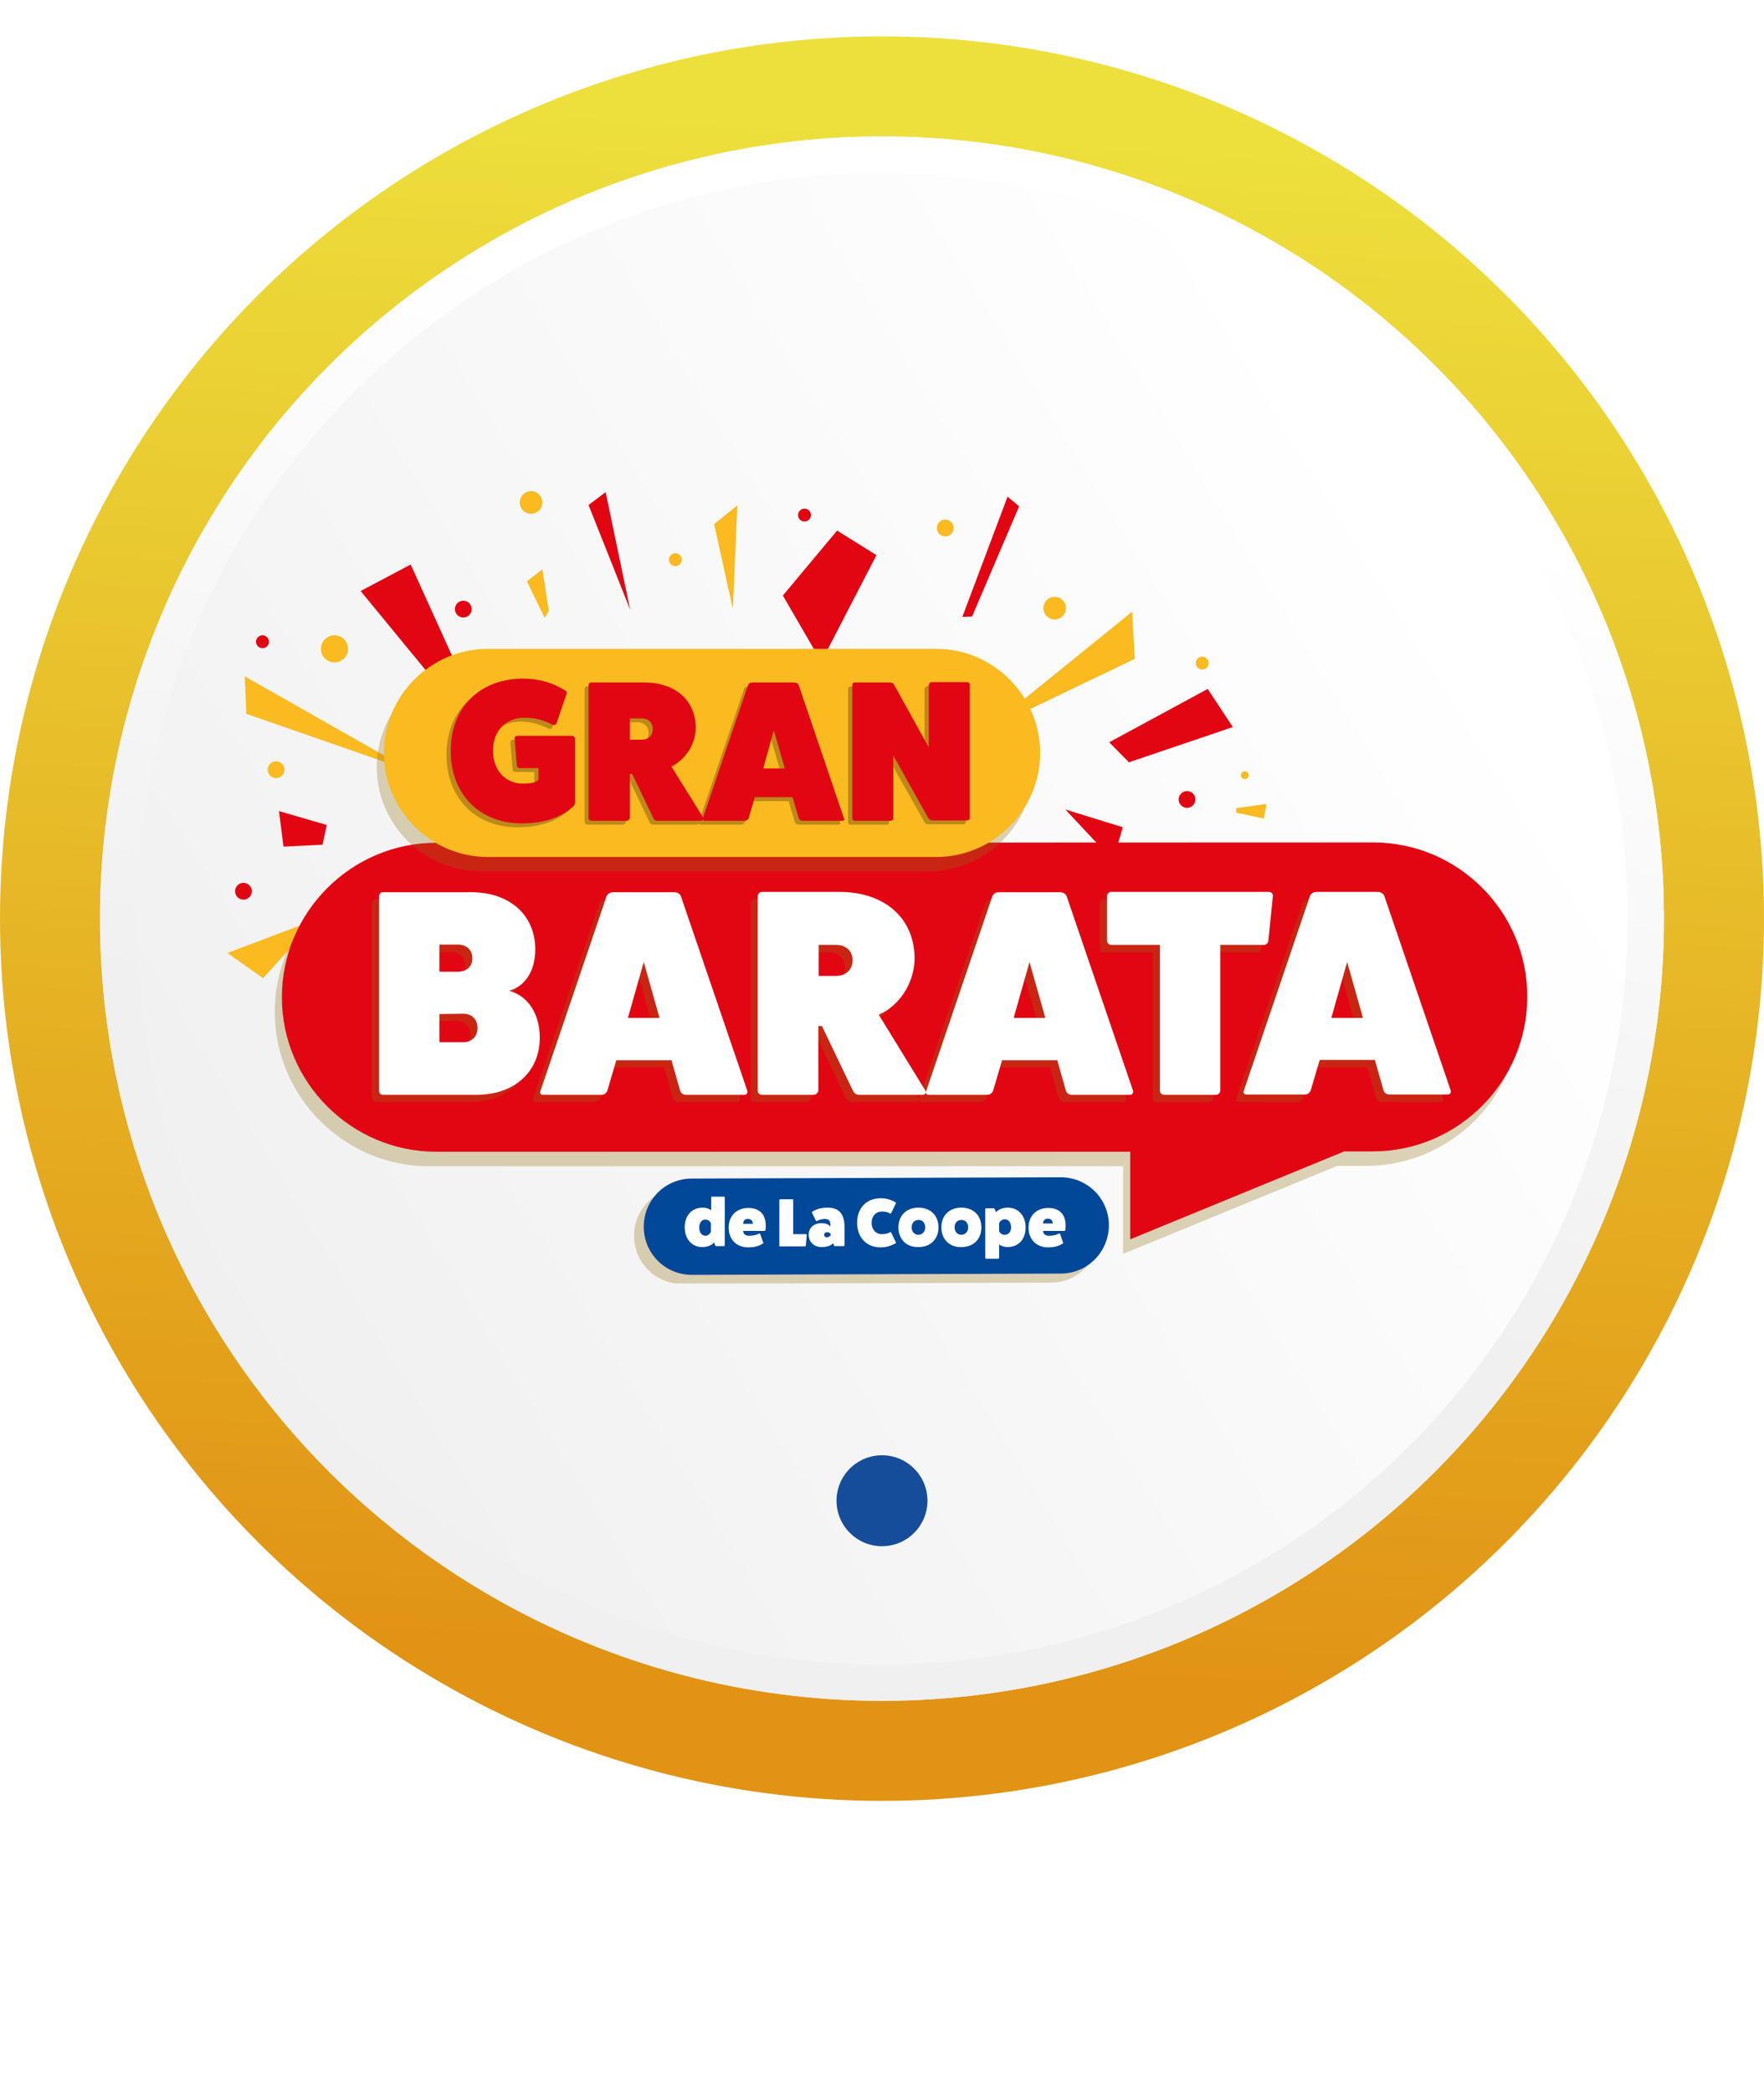 <svg width="194" height="230" viewBox="0 0 194 230" fill="none" xmlns="http://www.w3.org/2000/svg">
<g filter="url(#filter0_i_459_6237)">
<circle cx="97" cy="97" r="97" fill="url(#paint0_linear_459_6237)"/>
</g>
<g filter="url(#filter1_d_459_6237)">
<circle cx="97" cy="97" r="86" fill="url(#paint1_linear_459_6237)"/>
<circle cx="97" cy="97" r="84" stroke="url(#paint2_linear_459_6237)" stroke-width="4"/>
</g>
<path d="M97 166L97 168" stroke="#154D9A"/>
<circle cx="97" cy="165" r="5" transform="rotate(90 97 165)" fill="#154D9A"/>
<g clip-path="url(#clip0_459_6237)">
<path d="M92.062 58.335L96.393 61.035L90.322 72.761L86.098 65.477L92.062 58.335Z" fill="#E20613"/>
<path d="M35.473 92.873L35.935 90.705L30.681 89.177L31.178 93.086L35.473 92.873Z" fill="#E20613"/>
<path d="M121.99 81.609L132.818 75.746L135.587 79.938L124.156 83.811L121.99 81.609Z" fill="#E20613"/>
<path d="M105.837 67.822L110.807 54.604L112.085 55.67L106.902 67.787L105.837 67.822Z" fill="#E20613"/>
<path d="M49.354 76.776L50.419 73.65L45.165 62.066L39.662 64.98L49.354 76.776Z" fill="#E20613"/>
<path d="M69.306 67.04L66.608 54.106L64.727 55.528L69.306 67.04Z" fill="#E20613"/>
<path d="M108.357 80.329L124.511 67.253L124.795 72.441L108.357 80.329Z" fill="#FABA20"/>
<path d="M80.595 66.934L78.536 57.624L81.092 55.563L80.595 66.934Z" fill="#FABA20"/>
<path d="M45.378 84.842L27.095 78.482L26.917 74.36L45.378 84.842Z" fill="#FABA20"/>
<path d="M117.162 88.999L123.481 90.954L122.416 94.614L117.162 88.999Z" fill="#E20613"/>
<path d="M34.798 101.081L25 104.776L28.941 107.547L34.798 101.081Z" fill="#FABA20"/>
<path d="M135.942 88.857L139.28 88.395L138.996 89.995L135.978 89.355L135.942 88.857Z" fill="#FABA20"/>
<path d="M59.898 67.928L57.945 63.913L59.649 62.599L60.359 67.182L59.898 67.928Z" fill="#FABA20"/>
<path d="M50.951 67.893C51.461 67.893 51.874 67.48 51.874 66.969C51.874 66.459 51.461 66.045 50.951 66.045C50.442 66.045 50.028 66.459 50.028 66.969C50.028 67.48 50.442 67.893 50.951 67.893Z" fill="#E20613"/>
<path d="M130.545 88.822C131.055 88.822 131.468 88.408 131.468 87.898C131.468 87.388 131.055 86.974 130.545 86.974C130.035 86.974 129.622 87.388 129.622 87.898C129.622 88.408 130.035 88.822 130.545 88.822Z" fill="#E20613"/>
<path d="M26.775 98.913C27.284 98.913 27.698 98.499 27.698 97.989C27.698 97.479 27.284 97.065 26.775 97.065C26.265 97.065 25.852 97.479 25.852 97.989C25.852 98.499 26.265 98.913 26.775 98.913Z" fill="#E20613"/>
<path d="M58.407 56.487C59.093 56.487 59.649 55.931 59.649 55.244C59.649 54.557 59.093 54 58.407 54C57.72 54 57.164 54.557 57.164 55.244C57.164 55.931 57.72 56.487 58.407 56.487Z" fill="#FABA20"/>
<path d="M115.99 68.106C116.676 68.106 117.232 67.55 117.232 66.863C117.232 66.176 116.676 65.619 115.99 65.619C115.303 65.619 114.747 66.176 114.747 66.863C114.747 67.55 115.303 68.106 115.99 68.106Z" fill="#FABA20"/>
<path d="M74.275 62.244C74.668 62.244 74.986 61.925 74.986 61.533C74.986 61.14 74.668 60.822 74.275 60.822C73.883 60.822 73.565 61.14 73.565 61.533C73.565 61.925 73.883 62.244 74.275 62.244Z" fill="#FABA20"/>
<path d="M132.214 73.614C132.606 73.614 132.924 73.296 132.924 72.903C132.924 72.511 132.606 72.193 132.214 72.193C131.822 72.193 131.504 72.511 131.504 72.903C131.504 73.296 131.822 73.614 132.214 73.614Z" fill="#FABA20"/>
<path d="M136.901 85.659C137.136 85.659 137.327 85.469 137.327 85.233C137.327 84.998 137.136 84.807 136.901 84.807C136.665 84.807 136.475 84.998 136.475 85.233C136.475 85.469 136.665 85.659 136.901 85.659Z" fill="#FABA20"/>
<path d="M88.477 57.34C88.869 57.34 89.187 57.022 89.187 56.63C89.187 56.237 88.869 55.919 88.477 55.919C88.085 55.919 87.767 56.237 87.767 56.63C87.767 57.022 88.085 57.34 88.477 57.34Z" fill="#E20613"/>
<path d="M28.869 71.269C29.261 71.269 29.579 70.951 29.579 70.558C29.579 70.166 29.261 69.848 28.869 69.848C28.477 69.848 28.159 70.166 28.159 70.558C28.159 70.951 28.477 71.269 28.869 71.269Z" fill="#E20613"/>
<path d="M30.36 85.553C30.87 85.553 31.284 85.139 31.284 84.629C31.284 84.119 30.87 83.705 30.36 83.705C29.851 83.705 29.438 84.119 29.438 84.629C29.438 85.139 29.851 85.553 30.36 85.553Z" fill="#FABA20"/>
<path d="M103.955 58.975C104.465 58.975 104.878 58.561 104.878 58.051C104.878 57.541 104.465 57.127 103.955 57.127C103.445 57.127 103.032 57.541 103.032 58.051C103.032 58.561 103.445 58.975 103.955 58.975Z" fill="#FABA20"/>
<path d="M36.786 72.832C37.609 72.832 38.277 72.164 38.277 71.34C38.277 70.516 37.609 69.848 36.786 69.848C35.962 69.848 35.295 70.516 35.295 71.34C35.295 72.164 35.962 72.832 36.786 72.832Z" fill="#FABA20"/>
<path opacity="0.3" d="M150.249 94.223L47.188 94.258C37.852 94.258 30.219 101.898 30.219 111.243C30.219 120.588 37.852 128.227 47.188 128.227H123.517V137.857L147.054 128.192H150.214C159.551 128.192 167.183 120.552 167.183 111.207C167.219 101.862 159.586 94.223 150.249 94.223Z" fill="#906F12"/>
<path d="M151.031 92.624L47.97 92.66C38.633 92.66 31 100.299 31 109.644C31 118.989 38.633 126.629 47.97 126.629H124.298V136.258L147.835 126.593H150.995C160.332 126.593 167.965 118.954 167.965 109.609C168 100.264 160.367 92.624 151.031 92.624Z" fill="#E20613"/>
<path opacity="0.3" d="M102.181 95.786H52.869C46.585 95.786 41.438 90.634 41.438 84.345C41.438 78.055 46.585 72.903 52.869 72.903H102.181C108.464 72.903 113.612 78.055 113.612 84.345C113.612 90.634 108.464 95.786 102.181 95.786Z" fill="#906F12"/>
<path d="M102.961 94.223H53.649C47.365 94.223 42.218 89.071 42.218 82.781C42.218 76.492 47.365 71.34 53.649 71.34H102.961C109.245 71.34 114.392 76.492 114.392 82.781C114.392 89.071 109.245 94.223 102.961 94.223Z" fill="#FABA20"/>
<g opacity="0.3">
<path d="M41.33 98.878H51.058C55.282 98.878 58.087 101.401 58.087 105.167C58.087 107.512 56.986 109.218 55.211 109.715C57.235 110.248 58.584 112.203 58.584 114.868C58.584 118.634 55.779 121.157 51.59 121.157H41.33C41.082 121.157 40.904 120.944 40.904 120.695V99.34C40.904 99.127 41.082 98.878 41.33 98.878ZM47.543 104.67V107.654H49.567C50.561 107.654 51.2 107.05 51.164 106.162C51.164 105.274 50.525 104.67 49.567 104.67H47.543ZM47.543 112.274V115.365H50.17C51.093 115.365 51.732 114.761 51.732 113.802C51.732 112.842 51.093 112.238 50.17 112.238L47.543 112.274Z" fill="#906F12"/>
<path d="M81.092 121.157H74.702C74.382 121.157 74.134 121.015 74.027 120.73L73.069 117.355H66.998L66.004 120.73C65.862 121.015 65.649 121.157 65.329 121.157H58.939C58.69 121.157 58.548 120.979 58.655 120.73L65.933 99.304C66.075 99.02 66.323 98.878 66.714 98.878H73.317C73.708 98.878 73.956 99.02 74.098 99.304L81.411 120.73C81.447 120.944 81.34 121.157 81.092 121.157ZM68.276 112.736H71.755L70.015 106.588L68.276 112.736Z" fill="#906F12"/>
<path d="M100.654 121.157H93.731C93.376 121.157 93.127 120.979 92.985 120.624L89.613 113.588H89.222V120.695C89.222 120.872 88.974 121.157 88.69 121.157H83.009C82.761 121.157 82.548 120.944 82.548 120.695V99.34C82.548 99.091 82.761 98.842 83.009 98.842H91.53C96.535 98.842 99.802 101.756 99.802 106.162C99.802 108.72 98.24 111.314 95.861 112.345L100.973 120.659C101.151 120.908 100.938 121.157 100.654 121.157ZM89.222 104.705V108.116H91.104C92.24 108.116 92.95 107.406 92.95 106.411C92.95 105.38 92.24 104.705 91.104 104.705H89.222Z" fill="#906F12"/>
<path d="M123.517 121.157H117.126C116.807 121.157 116.558 121.015 116.452 120.73L115.493 117.355H109.423L108.429 120.73C108.287 121.015 108.074 121.157 107.754 121.157H101.364C101.115 121.157 100.973 120.979 101.08 120.73L108.358 99.304C108.5 99.02 108.748 98.878 109.139 98.878H115.742C116.132 98.878 116.381 99.02 116.523 99.304L123.836 120.73C123.872 120.944 123.765 121.157 123.517 121.157ZM110.701 112.7H114.18L112.44 106.553L110.701 112.7Z" fill="#906F12"/>
<path d="M121.386 98.878H138.747C139.031 98.878 139.244 99.091 139.208 99.34L138.711 104.243C138.676 104.528 138.498 104.705 138.214 104.705H133.421V120.73C133.421 120.944 133.208 121.192 132.96 121.192H127.244C126.996 121.192 126.783 120.979 126.783 120.73V104.705H121.422C121.209 104.705 120.96 104.492 120.96 104.243V99.375C120.925 99.091 121.173 98.878 121.386 98.878Z" fill="#906F12"/>
<path d="M158.414 121.157H152.024C151.704 121.157 151.456 121.015 151.349 120.73L150.391 117.355H144.32L143.326 120.73C143.184 121.015 142.971 121.157 142.651 121.157H136.261C136.013 121.157 135.871 120.979 135.977 120.73L143.255 99.304C143.397 99.02 143.645 98.878 144.036 98.878H150.639C151.03 98.878 151.278 99.02 151.42 99.304L158.734 120.73C158.805 120.944 158.663 121.157 158.414 121.157ZM145.598 112.7H149.077L147.338 106.553L145.598 112.7Z" fill="#906F12"/>
</g>
<g opacity="0.3">
<path d="M56.49 81.324H62.454C62.632 81.324 62.773 81.502 62.773 81.609V88.644C62.773 88.857 62.703 89.035 62.489 89.177C61.069 90.385 59.223 90.954 56.916 90.954C52.301 90.954 49.105 87.756 49.105 82.994C49.105 78.233 52.265 75.071 57.022 75.035C58.762 75.035 60.288 75.462 61.638 76.314C61.815 76.385 61.886 76.528 61.85 76.705L60.75 79.939C60.679 80.116 60.537 80.152 60.324 80.116C59.365 79.619 58.371 79.335 57.271 79.335C55.105 79.335 53.756 80.791 53.756 82.959C53.756 85.126 55.176 86.583 57.022 86.583C57.945 86.583 58.513 86.441 58.762 86.157V84.878H56.738C56.525 84.878 56.419 84.807 56.383 84.629L56.135 81.715C56.099 81.466 56.241 81.324 56.49 81.324Z" fill="#2C140C"/>
<path d="M76.619 90.669H71.897C71.649 90.669 71.471 90.563 71.4 90.314L69.093 85.517H68.844V90.35C68.844 90.492 68.666 90.669 68.489 90.669H64.619C64.442 90.669 64.3 90.527 64.3 90.35V75.781C64.3 75.604 64.442 75.426 64.619 75.462H70.442C73.85 75.462 76.086 77.451 76.086 80.436C76.086 82.177 75.021 83.954 73.388 84.665L76.903 90.314C76.974 90.492 76.796 90.669 76.619 90.669ZM68.808 79.406V81.751H70.087C70.868 81.751 71.329 81.289 71.329 80.578C71.329 79.868 70.832 79.406 70.087 79.406H68.808Z" fill="#2C140C"/>
<path d="M92.239 90.669H87.873C87.66 90.669 87.482 90.563 87.411 90.385L86.737 88.076H82.583L81.909 90.385C81.838 90.563 81.66 90.669 81.447 90.669H77.08C76.903 90.669 76.832 90.527 76.867 90.385L81.838 75.746C81.909 75.568 82.086 75.461 82.37 75.461H86.879C87.163 75.461 87.305 75.568 87.411 75.746L92.381 90.385C92.488 90.492 92.381 90.669 92.239 90.669ZM83.471 84.878H85.849L84.642 80.72L83.471 84.878Z" fill="#2C140C"/>
<path d="M102.003 75.426H105.908C106.121 75.426 106.228 75.532 106.228 75.746V90.314C106.228 90.527 106.121 90.634 105.908 90.634H102.109C101.932 90.634 101.754 90.527 101.648 90.35L97.778 83.492V90.35C97.778 90.563 97.672 90.669 97.459 90.669H93.553C93.376 90.669 93.269 90.527 93.269 90.35V75.781C93.269 75.568 93.376 75.461 93.553 75.461H97.388C97.636 75.461 97.814 75.568 97.885 75.746L101.683 82.568V75.746C101.683 75.603 101.861 75.426 102.003 75.426Z" fill="#2C140C"/>
</g>
<path d="M42.112 98.096H51.839C56.064 98.096 58.868 100.619 58.868 104.385C58.868 106.731 57.768 108.436 55.993 108.934C58.016 109.467 59.365 111.421 59.365 114.086C59.365 117.852 56.561 120.375 52.371 120.375H42.112C41.863 120.375 41.685 120.162 41.685 119.913V98.558C41.685 98.309 41.863 98.061 42.112 98.096ZM48.324 103.852V106.837H50.348C51.342 106.837 51.981 106.233 51.946 105.345C51.946 104.457 51.306 103.852 50.348 103.852H48.324ZM48.324 111.492V114.583H50.951C51.874 114.583 52.514 113.979 52.514 113.02C52.514 112.06 51.874 111.456 50.951 111.456L48.324 111.492Z" fill="white"/>
<path d="M81.873 120.375H75.483C75.163 120.375 74.915 120.233 74.808 119.949L73.85 116.573H67.779L66.785 119.949C66.643 120.233 66.43 120.375 66.11 120.375H59.72C59.472 120.375 59.33 120.197 59.436 119.949L66.714 98.523C66.856 98.238 67.105 98.096 67.495 98.096H74.098C74.489 98.096 74.737 98.238 74.879 98.523L82.193 119.949C82.228 120.162 82.122 120.375 81.873 120.375ZM69.057 111.918H72.536L70.797 105.771L69.057 111.918Z" fill="white"/>
<path d="M101.435 120.375H94.512C94.157 120.375 93.909 120.197 93.766 119.842L90.394 112.807H90.003V119.913C90.003 120.091 89.755 120.375 89.471 120.375H83.791C83.542 120.375 83.329 120.162 83.329 119.913V98.558C83.329 98.309 83.542 98.061 83.791 98.061H92.311C97.317 98.061 100.583 100.974 100.583 105.38C100.583 107.939 99.021 110.532 96.642 111.563L101.754 119.878C101.967 120.126 101.719 120.375 101.435 120.375ZM90.039 103.888V107.299H91.921C93.056 107.299 93.766 106.588 93.766 105.593C93.766 104.563 93.056 103.888 91.921 103.888H90.039Z" fill="white"/>
<path d="M124.298 120.375H117.908C117.588 120.375 117.34 120.233 117.233 119.949L116.275 116.573H110.204L109.21 119.949C109.068 120.233 108.855 120.375 108.535 120.375H102.145C101.896 120.375 101.754 120.197 101.861 119.949L109.139 98.523C109.281 98.238 109.529 98.096 109.92 98.096H116.523C116.914 98.096 117.162 98.238 117.304 98.523L124.617 119.949C124.653 120.126 124.546 120.375 124.298 120.375ZM111.482 111.918H114.961L113.221 105.771L111.482 111.918Z" fill="white"/>
<path d="M122.168 98.061H139.528C139.812 98.061 140.025 98.274 139.989 98.522L139.492 103.426C139.457 103.71 139.279 103.888 138.995 103.888H134.203V119.913C134.203 120.126 133.99 120.375 133.741 120.375H128.025C127.777 120.375 127.564 120.162 127.564 119.913V103.888H122.203C121.99 103.888 121.742 103.675 121.742 103.426V98.558C121.706 98.309 121.955 98.061 122.168 98.061Z" fill="white"/>
<path d="M159.231 120.339H152.84C152.521 120.339 152.272 120.197 152.166 119.913L151.207 116.537H145.136L144.142 119.913C144 120.197 143.787 120.339 143.468 120.339H137.078C136.829 120.339 136.687 120.162 136.794 119.913L144.071 98.487C144.213 98.203 144.462 98.061 144.852 98.061H151.456C151.846 98.061 152.095 98.203 152.237 98.487L159.55 119.913C159.586 120.126 159.479 120.339 159.231 120.339ZM146.414 111.918H149.894L148.154 105.771L146.414 111.918Z" fill="white"/>
<path d="M56.952 80.898H62.916C63.093 80.898 63.236 81.076 63.236 81.182V88.218C63.236 88.431 63.164 88.609 62.951 88.751C61.531 89.959 59.685 90.528 57.378 90.528C52.763 90.528 49.567 87.329 49.567 82.568C49.567 77.807 52.727 74.644 57.484 74.609C59.224 74.609 60.75 75.035 62.099 75.888C62.277 75.959 62.348 76.101 62.312 76.279L61.212 79.512C61.141 79.69 60.999 79.726 60.786 79.69C59.827 79.193 58.833 78.908 57.733 78.908C55.567 78.908 54.218 80.365 54.218 82.533C54.218 84.736 55.638 86.157 57.484 86.157C58.407 86.157 58.975 86.015 59.224 85.731V84.451H57.2C56.987 84.451 56.881 84.38 56.845 84.203L56.597 81.289C56.561 81.04 56.668 80.898 56.952 80.898Z" fill="#E20613"/>
<path d="M77.046 90.243H72.324C72.075 90.243 71.898 90.137 71.827 89.888L69.519 85.091H69.271V89.924C69.271 90.066 69.093 90.243 68.916 90.243H65.046C64.869 90.243 64.727 90.101 64.727 89.924V75.355C64.727 75.177 64.869 75 65.046 75.035H70.868C74.276 75.035 76.513 77.025 76.513 80.01C76.513 81.751 75.448 83.528 73.815 84.238L77.33 89.888C77.401 90.066 77.259 90.243 77.046 90.243ZM69.271 78.979V81.325H70.549C71.33 81.325 71.791 80.863 71.791 80.152C71.791 79.441 71.294 78.979 70.549 78.979H69.271Z" fill="#E20613"/>
<path d="M92.666 90.243H88.299C88.087 90.243 87.909 90.136 87.838 89.959L87.163 87.649H83.01L82.335 89.959C82.264 90.136 82.087 90.243 81.874 90.243H77.507C77.329 90.243 77.258 90.101 77.294 89.959L82.264 75.319C82.335 75.142 82.513 75.035 82.797 75.035H87.305C87.59 75.035 87.731 75.142 87.838 75.319L92.808 89.959C92.915 90.065 92.844 90.243 92.666 90.243ZM83.933 84.487H86.311L85.104 80.294L83.933 84.487Z" fill="#E20613"/>
<path d="M102.429 74.999H106.334C106.547 74.999 106.654 75.106 106.654 75.319V89.888C106.654 90.101 106.547 90.207 106.334 90.207H102.536C102.358 90.207 102.181 90.101 102.074 89.923L98.24 83.065V89.923C98.24 90.136 98.134 90.243 97.921 90.243H94.016C93.838 90.243 93.731 90.101 93.731 89.923V75.355C93.731 75.142 93.838 75.035 94.016 75.035H97.85C98.098 75.035 98.276 75.142 98.347 75.319L102.145 82.177V75.355C102.145 75.177 102.287 74.999 102.429 74.999Z" fill="#E20613"/>
<g opacity="0.3">
<path d="M115.599 141.019L75.021 141.161C72.11 141.161 69.731 138.816 69.731 135.867C69.731 132.953 72.075 130.573 75.021 130.573L115.599 130.431C118.51 130.431 120.889 132.776 120.889 135.725C120.854 138.639 118.51 141.019 115.599 141.019Z" fill="#906F12"/>
</g>
<path d="M116.665 140.024L76.087 140.166C73.175 140.166 70.797 137.821 70.797 134.872C70.797 131.958 73.14 129.578 76.087 129.578L116.665 129.436C119.576 129.436 121.955 131.781 121.955 134.73C121.919 137.679 119.576 140.024 116.665 140.024Z" fill="#014898"/>
<path d="M78.288 131.567H79.601C79.672 131.567 79.708 131.603 79.708 131.674V136.897C79.708 136.968 79.672 137.004 79.601 137.004H78.749C78.714 137.004 78.678 136.968 78.643 136.897L78.536 136.613C78.217 136.933 77.791 137.11 77.223 137.11C76.087 137.11 75.306 136.222 75.306 134.943C75.306 133.628 76.087 132.775 77.294 132.775C77.649 132.775 77.968 132.882 78.217 133.06V131.674C78.181 131.638 78.217 131.567 78.288 131.567ZM77.578 134.09C77.152 134.09 76.903 134.446 76.903 134.979C76.903 135.511 77.187 135.867 77.578 135.867C77.826 135.867 78.075 135.689 78.181 135.44V134.481C78.075 134.232 77.862 134.09 77.578 134.09Z" fill="white"/>
<path d="M83.897 136.72C83.471 137.004 82.938 137.146 82.299 137.146C81.021 137.146 80.134 136.293 80.134 134.979C80.134 133.664 81.021 132.811 82.299 132.811C83.435 132.811 84.216 133.415 84.216 134.765C84.216 134.907 84.216 135.05 84.181 135.227C84.181 135.298 84.145 135.334 84.075 135.334H81.731C81.731 135.654 81.98 135.867 82.37 135.867C82.796 135.867 83.151 135.796 83.506 135.618H83.542C83.577 135.618 83.577 135.654 83.613 135.689L83.932 136.613C83.968 136.649 83.968 136.684 83.897 136.72ZM81.731 134.552H82.796C82.796 134.232 82.583 134.019 82.264 134.019C81.98 133.984 81.731 134.197 81.731 134.552Z" fill="white"/>
<path d="M87.235 131.958V135.689H88.619C88.69 135.689 88.726 135.725 88.726 135.796L88.619 136.933C88.619 137.004 88.584 137.039 88.513 137.039H85.814C85.743 137.039 85.708 137.004 85.708 136.933V131.958C85.708 131.887 85.743 131.852 85.814 131.852H87.164C87.199 131.816 87.235 131.887 87.235 131.958Z" fill="white"/>
<path d="M89.365 133.202C89.826 132.918 90.359 132.775 90.998 132.775C92.276 132.775 92.879 133.451 92.879 134.943V136.897C92.879 136.968 92.844 137.004 92.773 137.004H91.814C91.743 137.004 91.708 136.968 91.708 136.897L91.637 136.684C91.353 136.968 90.927 137.11 90.359 137.11C89.507 137.11 88.939 136.542 88.939 135.76C88.939 134.978 89.507 134.481 90.359 134.481C90.785 134.481 91.175 134.623 91.317 134.872V134.552C91.317 134.232 91.104 134.019 90.749 134.019C90.43 134.019 90.145 134.09 89.862 134.232C89.79 134.268 89.755 134.268 89.719 134.197L89.293 133.308C89.293 133.308 89.293 133.237 89.365 133.202ZM91.353 135.831V135.654C91.211 135.511 91.104 135.476 90.998 135.476C90.749 135.476 90.642 135.582 90.642 135.76C90.642 135.938 90.749 136.044 90.998 136.044C91.104 136.009 91.211 135.938 91.353 135.831Z" fill="white"/>
<path d="M96.855 137.146C95.293 137.146 94.264 136.045 94.264 134.446C94.264 132.811 95.293 131.745 96.855 131.745C97.459 131.745 97.956 131.887 98.453 132.172C98.524 132.207 98.559 132.243 98.524 132.314L98.027 133.344C97.991 133.415 97.956 133.451 97.885 133.415C97.636 133.273 97.352 133.202 96.997 133.202C96.323 133.202 95.861 133.699 95.861 134.446C95.861 135.192 96.323 135.689 96.997 135.689C97.352 135.689 97.636 135.618 97.885 135.476C97.956 135.441 97.991 135.476 98.027 135.547L98.524 136.578C98.559 136.649 98.524 136.684 98.453 136.72C97.991 136.968 97.459 137.146 96.855 137.146Z" fill="white"/>
<path d="M98.808 134.943C98.808 133.628 99.695 132.775 101.009 132.775C102.322 132.775 103.21 133.628 103.21 134.943C103.21 136.258 102.322 137.11 101.009 137.11C99.695 137.146 98.808 136.258 98.808 134.943ZM101.541 134.339C101.399 134.197 101.222 134.126 101.009 134.126C100.583 134.126 100.263 134.445 100.263 134.943C100.263 135.44 100.583 135.76 101.009 135.76C101.435 135.76 101.754 135.405 101.754 134.943C101.754 134.694 101.683 134.516 101.541 134.339Z" fill="white"/>
<path d="M103.529 134.943C103.529 133.628 104.417 132.775 105.73 132.775C107.044 132.775 107.931 133.628 107.931 134.943C107.931 136.258 107.044 137.11 105.73 137.11C104.417 137.146 103.529 136.258 103.529 134.943ZM106.263 134.339C106.121 134.197 105.943 134.126 105.73 134.126C105.304 134.126 104.985 134.445 104.985 134.943C104.985 135.44 105.304 135.76 105.73 135.76C106.156 135.76 106.476 135.405 106.476 134.943C106.476 134.694 106.405 134.516 106.263 134.339Z" fill="white"/>
<path d="M109.422 132.989L109.529 133.273C109.848 132.953 110.275 132.775 110.843 132.775C111.979 132.775 112.795 133.664 112.795 134.943C112.795 136.258 112.014 137.11 110.807 137.11C110.452 137.11 110.132 137.004 109.884 136.826V138.283C109.884 138.318 109.813 138.39 109.777 138.39H108.464C108.393 138.39 108.357 138.354 108.357 138.283V132.953C108.357 132.882 108.393 132.846 108.464 132.846H109.316C109.351 132.882 109.387 132.918 109.422 132.989ZM110.488 135.76C110.914 135.76 111.198 135.44 111.198 134.943C111.198 134.41 110.914 134.055 110.488 134.055C110.239 134.055 109.99 134.232 109.884 134.481V135.369C109.99 135.618 110.239 135.76 110.488 135.76Z" fill="white"/>
<path d="M116.878 136.72C116.452 137.004 115.92 137.146 115.281 137.146C114.003 137.146 113.115 136.293 113.115 134.979C113.115 133.664 114.003 132.811 115.281 132.811C116.417 132.811 117.198 133.415 117.198 134.765C117.198 134.907 117.198 135.05 117.162 135.227C117.162 135.298 117.127 135.334 117.056 135.334H114.713C114.713 135.654 114.961 135.867 115.352 135.867C115.778 135.867 116.133 135.796 116.488 135.618H116.523C116.559 135.618 116.559 135.654 116.594 135.689L116.914 136.613C116.949 136.649 116.914 136.684 116.878 136.72ZM114.713 134.517H115.778C115.778 134.197 115.565 133.984 115.245 133.984C114.926 133.984 114.713 134.197 114.713 134.517Z" fill="white"/>
</g>
<defs>
<filter id="filter0_i_459_6237" x="0" y="0" width="194" height="198" filterUnits="userSpaceOnUse" color-interpolation-filters="sRGB">
<feFlood flood-opacity="0" result="BackgroundImageFix"/>
<feBlend mode="normal" in="SourceGraphic" in2="BackgroundImageFix" result="shape"/>
<feColorMatrix in="SourceAlpha" type="matrix" values="0 0 0 0 0 0 0 0 0 0 0 0 0 0 0 0 0 0 127 0" result="hardAlpha"/>
<feOffset dy="4"/>
<feGaussianBlur stdDeviation="2"/>
<feComposite in2="hardAlpha" operator="arithmetic" k2="-1" k3="1"/>
<feColorMatrix type="matrix" values="0 0 0 0 0 0 0 0 0 0 0 0 0 0 0 0 0 0 0.25 0"/>
<feBlend mode="normal" in2="shape" result="effect1_innerShadow_459_6237"/>
</filter>
<filter id="filter1_d_459_6237" x="7" y="11" width="180" height="180" filterUnits="userSpaceOnUse" color-interpolation-filters="sRGB">
<feFlood flood-opacity="0" result="BackgroundImageFix"/>
<feColorMatrix in="SourceAlpha" type="matrix" values="0 0 0 0 0 0 0 0 0 0 0 0 0 0 0 0 0 0 127 0" result="hardAlpha"/>
<feOffset dy="4"/>
<feGaussianBlur stdDeviation="2"/>
<feComposite in2="hardAlpha" operator="out"/>
<feColorMatrix type="matrix" values="0 0 0 0 0 0 0 0 0 0 0 0 0 0 0 0 0 0 0.25 0"/>
<feBlend mode="normal" in2="BackgroundImageFix" result="effect1_dropShadow_459_6237"/>
<feBlend mode="normal" in="SourceGraphic" in2="effect1_dropShadow_459_6237" result="shape"/>
</filter>
<linearGradient id="paint0_linear_459_6237" x1="7.50684e-06" y1="-4" x2="-11.582" y2="184.359" gradientUnits="userSpaceOnUse">
<stop offset="0.036" stop-color="#EDE03C"/>
<stop offset="0.943" stop-color="#E19314"/>
</linearGradient>
<linearGradient id="paint1_linear_459_6237" x1="108.082" y1="-21.09" x2="-26.793" y2="61.464" gradientUnits="userSpaceOnUse">
<stop stop-color="white"/>
<stop offset="1" stop-color="#F0F0F0"/>
</linearGradient>
<linearGradient id="paint2_linear_459_6237" x1="144.348" y1="140" x2="171.339" y2="40.459" gradientUnits="userSpaceOnUse">
<stop stop-color="#F0F0F0"/>
<stop offset="0.856" stop-color="white"/>
</linearGradient>
<clipPath id="clip0_459_6237">
<rect width="143" height="87.126" fill="white" transform="translate(25 54)"/>
</clipPath>
</defs>
</svg>

